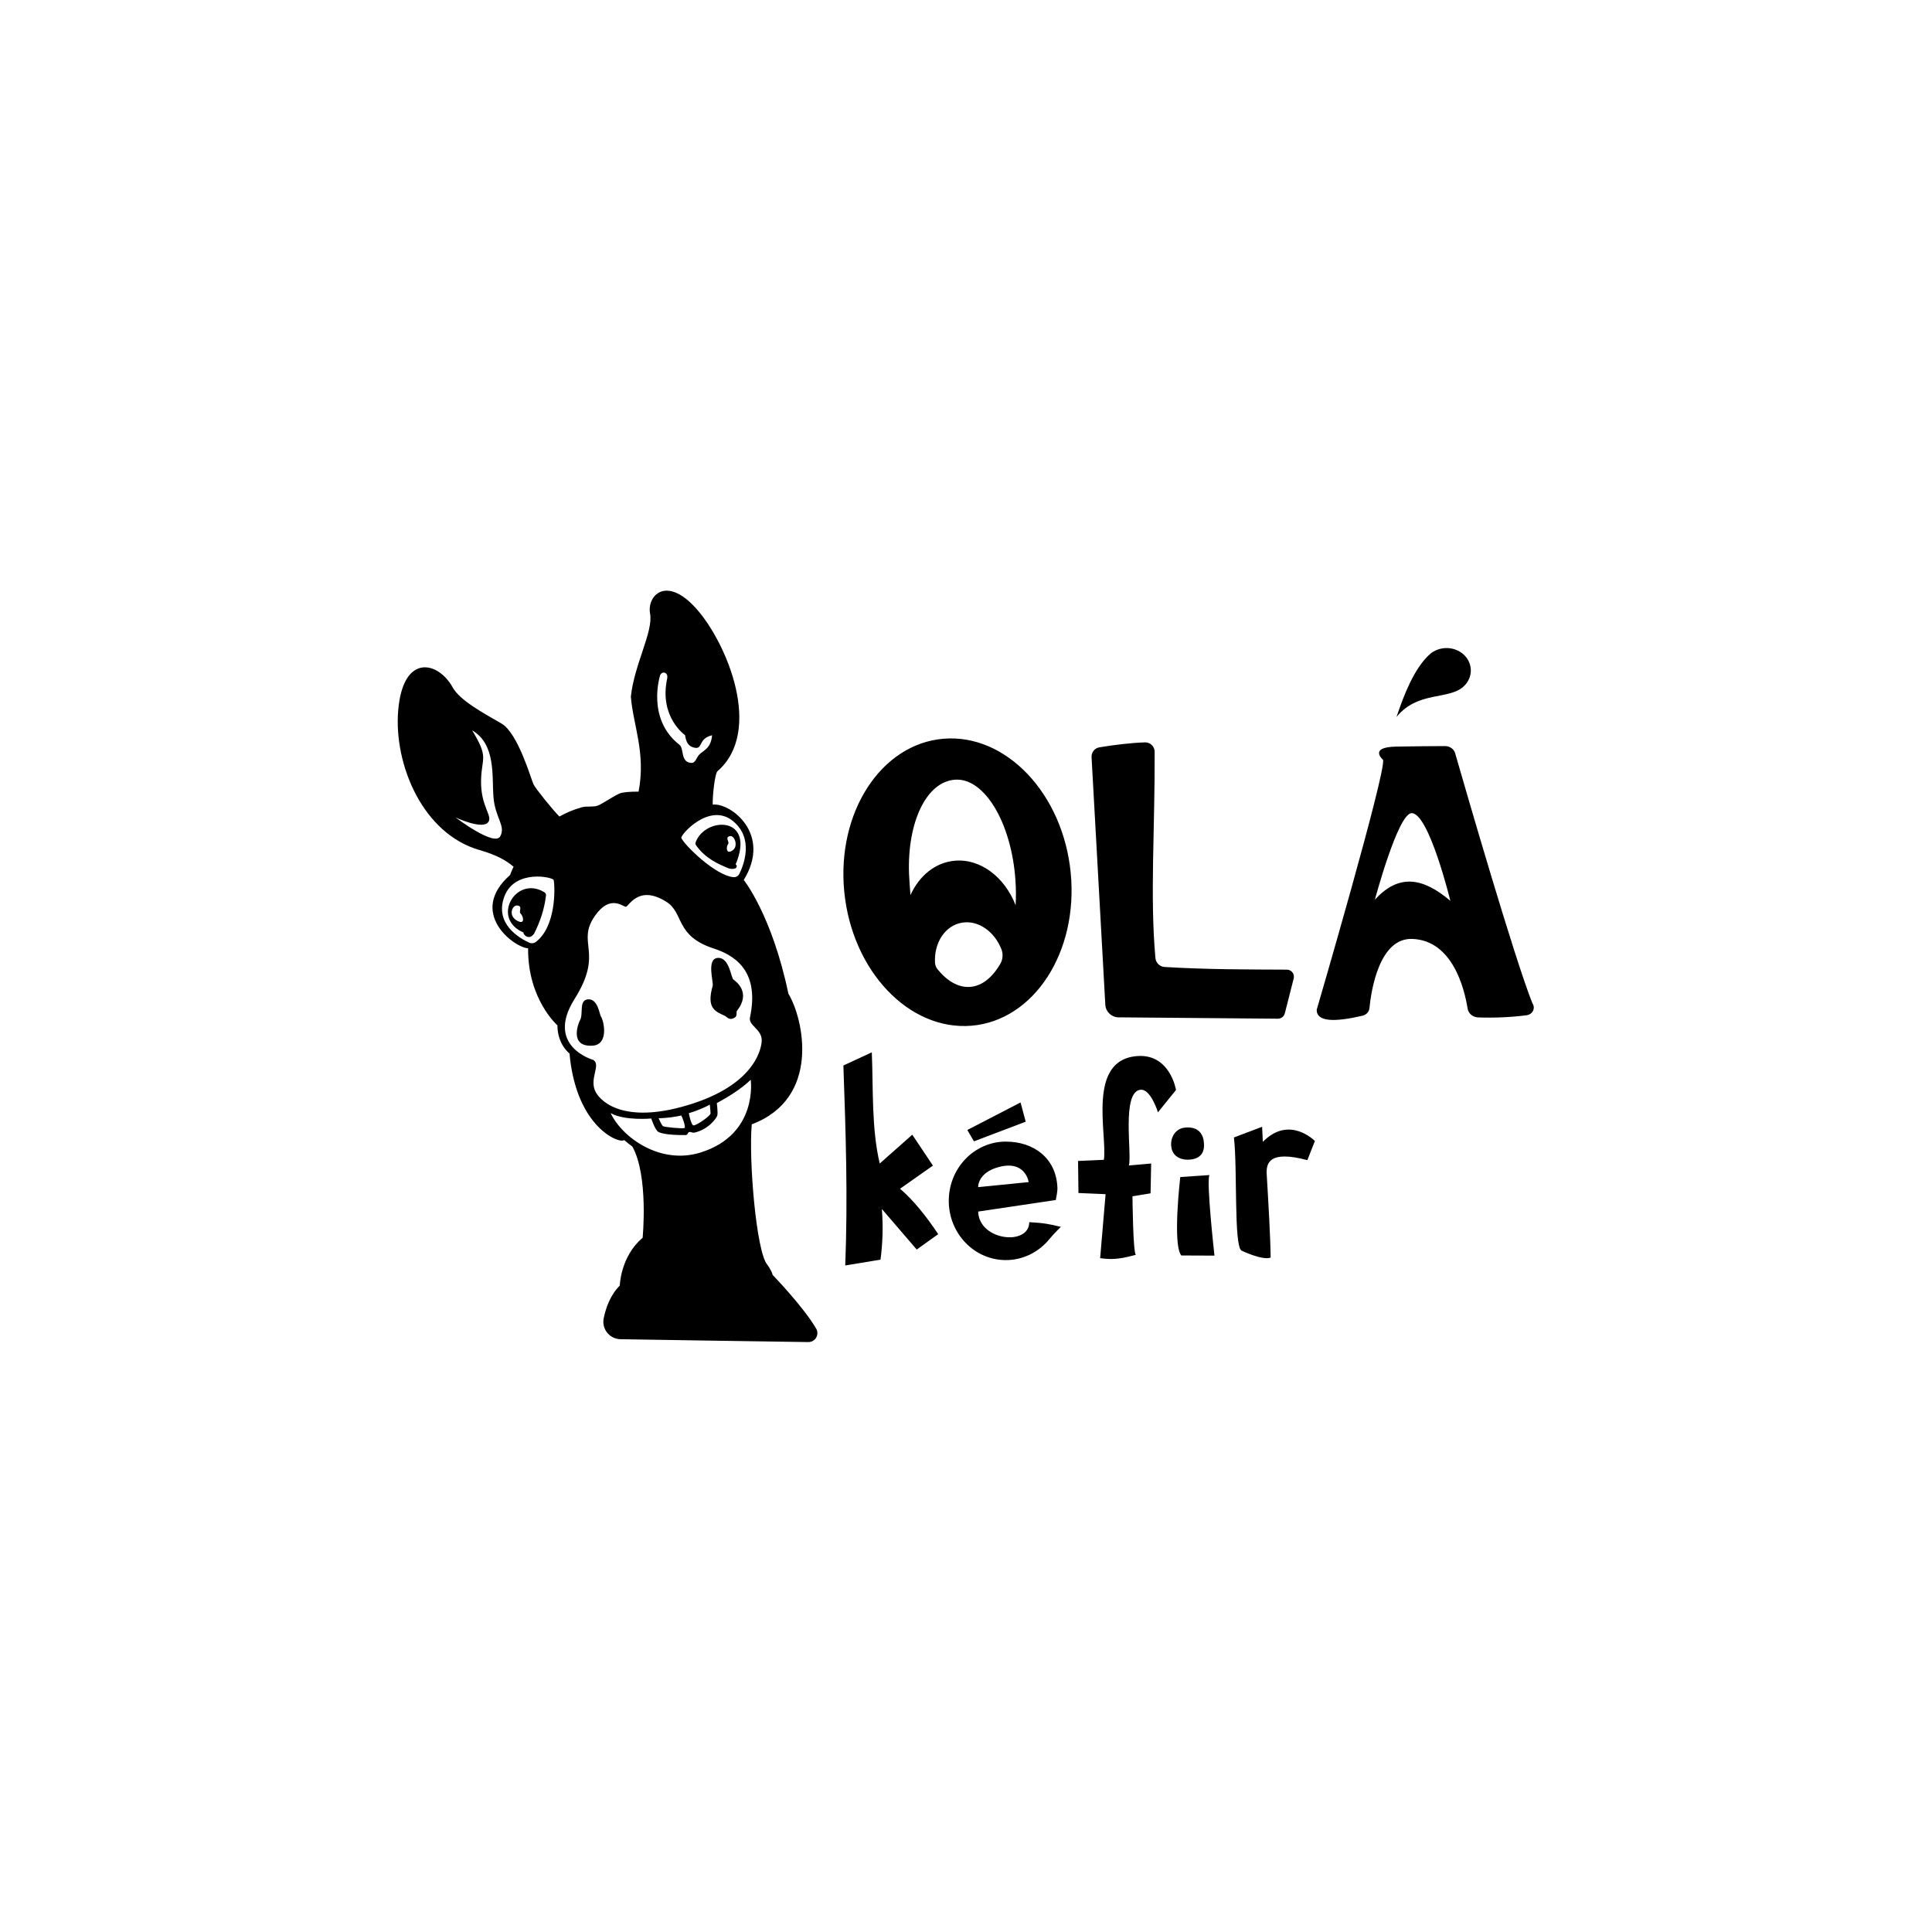 <?xml version="1.0" encoding="UTF-8" standalone="no"?>
<!DOCTYPE svg PUBLIC "-//W3C//DTD SVG 1.1//EN" "http://www.w3.org/Graphics/SVG/1.1/DTD/svg11.dtd">
<svg width="100%" height="100%" viewBox="0 0 1200 1200" version="1.1" xmlns="http://www.w3.org/2000/svg" xmlns:xlink="http://www.w3.org/1999/xlink" xml:space="preserve" xmlns:serif="http://www.serif.com/" style="fill-rule:evenodd;clip-rule:evenodd;stroke-linejoin:round;stroke-miterlimit:2;">
    <g id="Olà-Kéfir" serif:id="Olà Kéfir" transform="matrix(0.856,0,0,0.791,172.313,215.128)">
        <path d="M171.363,408.555C171.186,408.446 171.017,408.321 170.859,408.181C160.911,399.143 148.392,396.286 143.215,394.332C102.859,379.106 83.342,323.662 87.965,282.292C92.587,240.922 117.078,248.087 127.055,267.615C132.395,278.065 149.045,287.683 162.58,296.173C174.538,303.673 183.897,339.367 185.782,343.829C187.083,346.911 199.537,363.703 204.609,369.2C209.485,366.234 214.953,363.702 221.067,361.861C224.248,360.903 229.299,361.869 232.323,360.684C235.587,359.404 244.446,352.727 248.391,351.062C250.769,350.058 255.764,349.61 262.058,349.651C267.434,319.325 258.161,297.735 256.447,275.087C258.935,249.639 272.829,223.97 270.401,209.917C267.973,195.864 282.121,179.333 304.16,206.239C326.199,233.146 352.766,302.244 319.293,333.643C317.441,335.381 315.644,352.935 315.848,359.619L316.136,359.804C328.991,358.564 358.9,382.936 338.366,419.014C338.366,419.014 358.774,446.317 370.774,508.334C381.827,528.039 394.53,590.439 344.179,610.879C341.888,638.227 347.385,710.289 355.311,720.907C355.311,720.907 358.562,725.498 359.338,729.159C359.338,729.159 381.919,754.344 391.114,771.684C392.13,773.881 392.014,776.493 390.807,778.574C389.6,780.654 387.477,781.901 385.209,781.862C357.893,781.495 280.292,780.156 248.924,779.615C245.182,779.55 241.658,777.692 239.303,774.541C236.949,771.389 236.005,767.269 236.727,763.291C238.284,754.968 241.529,744.996 248.415,737.495C248.415,737.495 248.932,714.578 264.993,699.997C264.993,699.997 269.431,651.446 257.541,628.335C255.572,626.798 253.605,625.101 251.643,623.234C248.411,626.485 216.745,613.535 211.941,555.268C211.941,555.268 203.215,548.355 203.174,533.196C203.174,533.196 181.527,512.586 181.899,472.65C171.839,472.196 137.755,444.762 168.845,415.079C168.845,415.079 169.609,412.547 171.363,408.555ZM229.29,560.361C234.978,564.487 225.773,575.368 231.026,585.709C235.181,593.889 253.246,611.68 301.773,594.445C348.657,577.793 351.596,548.847 351.407,544.397C351.049,535.992 341.666,533.222 342.894,526.926C349.328,493.945 335.548,479.475 316.64,472.845C288.372,462.934 295.232,445.014 282.232,436.15C262.266,422.538 255.275,439.314 252.9,440.021C251.077,440.564 241.707,429.649 230.428,447.12C216.378,468.881 237.294,475.19 215.61,512.448C193.925,549.706 229.29,560.361 229.29,560.361ZM319.502,480.215C327.921,479.523 329.096,495.749 330.875,497.193C332.654,498.637 343.984,507.299 333.424,521.805C332.476,523.107 334.69,526.578 329.957,527.96C327.274,528.744 326.066,526.4 324.569,525.652C317.689,522.219 311.136,519.761 315.831,502.118C316.583,499.289 311.082,480.907 319.502,480.215ZM225.505,512.729C232.52,512.364 233.69,524.37 234.63,525.986C237.313,530.596 240.183,548.241 228.825,549.101C211.487,550.415 218.31,531.436 219.638,528.933C222.136,524.224 218.489,513.094 225.505,512.729ZM276.594,606.065C276.594,606.065 278.718,611.474 279.73,612.301C280.743,613.127 293.944,614.412 295.296,613.814C296.649,613.217 293.528,604.601 293.067,603.966C289.268,604.987 281.031,606.193 276.594,606.065ZM277.682,258.342C277.682,258.342 267.489,292.366 291.664,312.824C295.263,315.87 292.276,326.348 300.084,327.078C303.807,327.426 303.601,322.526 307.037,319.595C310.744,316.433 314.568,314.597 315.4,305.375C305.108,308.043 308.829,316.345 302.895,315.214C297.939,314.27 296.504,310.433 295.799,305.293C295.799,305.293 276.77,291.186 282.804,260.814C283.788,255.866 278.998,254.562 277.682,258.342ZM241.791,602.085C250.24,621.411 277.982,642.867 307.036,633.02C349.127,618.753 343.421,575.9 343.421,575.9C336.291,583.395 326.908,589.407 318.844,594.232C318.844,594.232 319.667,601.602 319.212,603.839C318.843,605.656 313.212,614.679 302.816,617.346C300.943,617.827 300.619,616.728 298.895,616.937C297.546,617.1 297.89,619.323 296.19,619.326C291.49,619.334 280.741,619.289 276.456,616.862C274.053,615.501 271.259,606.313 271.259,606.313C271.259,606.313 252.023,608.276 241.791,602.085ZM129.245,369.901C129.245,369.901 157.391,393.005 161.651,384.792C165.911,376.578 157.958,370.271 156.76,353.897C155.562,337.522 158.639,312.438 141.282,301.526C153.721,323.537 148.045,322.637 147.756,340.887C147.437,361.065 156.036,368.299 153.168,373.303C149.26,380.122 129.245,369.901 129.245,369.901ZM200.482,419.103C200.105,416.75 172.401,410.271 164.765,431.736C157.023,453.498 175.989,464.973 182.83,468.303C184.346,469.007 186.131,468.787 187.431,467.736C202.033,455.834 201.567,425.914 200.482,419.103ZM193.733,428.687C194.547,429.235 194.991,430.188 194.886,431.164C193.713,441.838 190.655,451.769 186.247,461.167C182.21,467.285 177.634,460.927 178.703,460.333C154.459,449.276 173.155,414.891 193.733,428.687ZM173.854,439.041C170.357,438.79 167.063,447.168 174.224,451.176C179.929,454.369 178.486,447.413 176.407,445.364C174.8,443.78 178.4,439.366 173.854,439.041ZM313.727,595.399C309.996,597.804 302.323,601.035 298.545,602.127C298.478,602.909 300.316,611.284 301.732,611.708C303.646,612.281 314.219,604.252 314.269,602.358C314.304,601.052 313.727,595.399 313.727,595.399ZM293.071,386.07C295.745,392.131 317.642,415.231 330.652,416.795C332.516,417.02 334.316,416.03 335.125,414.336C338.304,407.396 346.01,386.313 330.46,372.671C313.333,357.646 292.11,383.89 293.071,386.07ZM303.44,389.482C310.276,369.134 347.516,368.295 332.431,406.942C333.617,406.645 334.728,411.671 327.599,409.968C319.829,406.479 310.561,402.2 303.738,391.753C303.299,391.08 303.19,390.245 303.44,389.482ZM328.24,384.597C324.366,385.632 328.317,389.029 327.001,390.862C325.298,393.232 325.708,399.724 330.649,395.443C334.505,392.104 331.627,383.69 328.24,384.597ZM410.666,564.701L431.296,554.365C432.375,583.784 431.043,614.19 437.04,641.666L460.658,619.03L475.639,643.306L451.788,661.47C461.677,670.557 471.525,684.127 479.458,697.128L463.887,709.216L438.583,677.367C439.654,691.52 439.091,704.627 437.61,717.146L412.006,721.718C413.949,668.613 412.381,616.633 410.666,564.701ZM500.598,615.34L539.227,593.719L542.952,608.831L505.411,624.251L500.598,615.34ZM528.537,624.457C548.572,624.457 565.293,637.314 565.968,660.964C566.055,663.998 564.78,670.323 564.78,670.323L508.468,679.386C509.033,702.311 545.411,706.62 545.549,687.718C555.922,688.285 560.75,689.319 568.439,691.413C568.439,691.413 563.205,696.953 560.133,701.024C552.535,711.094 541.196,717.489 528.537,717.489C505.684,717.489 487.131,696.646 487.131,670.973C487.131,645.3 505.684,624.457 528.537,624.457ZM508.451,660.211L545.116,656.251C545.116,656.251 542.914,639.008 523.771,644.318C507.887,648.724 508.451,660.211 508.451,660.211ZM596.968,715.988L600.914,665.732L581.227,664.813L580.948,639.65L599.685,638.757C602.298,618.586 586.86,559.683 624.397,557.26C647.822,555.749 652.021,583.903 652.021,583.903L638.921,601.471C638.921,601.471 633.679,582.85 626.227,583.74C612.236,585.41 620.227,634.745 617.812,643.196L633.987,641.67L633.561,665.072L620.436,667.396C620.436,667.396 620.76,710.675 622.842,713.379C614.321,715.678 607.882,717.722 596.968,715.988ZM655.112,652.284L676.257,650.726C673.915,656.158 679.928,713.972 679.928,713.972L655.888,713.871C649.322,705.656 655.112,652.284 655.112,652.284ZM658.374,613.475C666.352,612.542 671.197,616.467 672.156,624.145C673.115,631.823 670.736,637.603 662.546,638.545C655.939,639.305 649.573,636.366 648.615,628.687C647.656,621.009 651.769,614.247 658.374,613.475ZM694.042,621.2L714.498,612.827L715.014,624.653C734.312,603.361 752.783,623.979 752.783,623.979L747.329,639.005C719.472,631.025 717.353,641.421 717.835,650.198C719.101,673.267 720.518,699.361 720.683,715.512C714.717,717.975 699.483,710.008 699.483,710.008C693.9,705.791 696.691,646.415 694.042,621.2ZM754.095,520.975C754.095,520.975 804.606,334.011 802.261,324.655C802.261,324.655 791.35,314.693 811.754,314.285C825.577,314.007 839.632,313.911 847.26,313.878C850.681,313.866 853.679,316.165 854.555,319.472C862.249,348.421 897.66,480.891 910.636,515.882C911.772,517.64 911.93,519.856 911.054,521.757C910.178,523.658 908.39,524.979 906.316,525.257C895.095,526.799 883.454,527.397 871.308,526.944C867.376,526.783 864.124,523.826 863.59,519.927C861.29,504.335 852.722,466.627 823.638,465.304C799.54,464.207 793.665,505.515 792.36,519.679C792.128,522.525 790.108,524.907 787.337,525.6C767.041,530.707 754.078,530.522 754.095,520.975ZM796.32,434.522C813.638,413.841 831.151,417.078 851.085,435.386C851.085,435.386 835.427,365.909 822.886,366.55C812.979,367.057 796.32,434.522 796.32,434.522ZM812.001,291.021C817.652,272.845 824.9,253.066 835.783,242.129C842.671,235.207 853.862,235.16 860.759,242.023C867.656,248.886 867.663,260.077 860.776,266.999C849.892,277.936 827.641,270.305 812.001,291.021ZM596.373,314.868C606.684,312.983 619.372,311.309 629.654,310.958C631.465,310.946 633.205,311.715 634.493,313.094C635.781,314.473 636.509,316.35 636.519,318.311C636.767,378.911 633.034,432.346 637.092,480.386C637.43,484.159 640.25,487.106 643.743,487.338C674.583,489.34 703.435,489.282 732.483,489.427C734.058,489.436 735.541,490.23 736.505,491.579C737.468,492.929 737.804,494.684 737.416,496.337L730.971,523.766C730.39,526.239 728.325,527.963 725.969,527.941L610.307,526.879C605.2,526.832 601.004,522.496 600.72,516.971C598.844,480.429 592.296,352.906 590.741,322.556C590.55,318.818 592.969,315.515 596.373,314.868ZM483.287,308.108C528.629,304.017 569.996,351.183 575.608,413.37C581.219,475.557 548.963,529.366 503.621,533.457C458.279,537.549 416.911,490.382 411.3,428.196C405.689,366.009 437.945,312.2 483.287,308.108ZM477.149,484.095C477.257,485.898 477.876,487.62 478.922,489.027C485.833,498.314 493.949,503.523 502.325,502.989C511.072,502.431 518.743,495.697 524.533,484.82C526.361,481.406 526.677,477.284 525.394,473.591C520.41,459.63 508.731,450.514 496.958,452.499C484.569,454.587 476.31,468.253 477.149,484.095ZM535.636,438.866C535.97,432.535 535.941,425.938 535.51,419.175C532.647,374.267 513.129,338.904 491.951,340.254C470.773,341.604 456.992,373.839 458.289,414.018C458.363,416.325 459.104,428.649 459.336,430.898C465.574,415.925 477.108,405.405 491.2,403.932C510.021,401.965 527.713,416.727 535.636,438.866Z"/>
    </g>
</svg>
